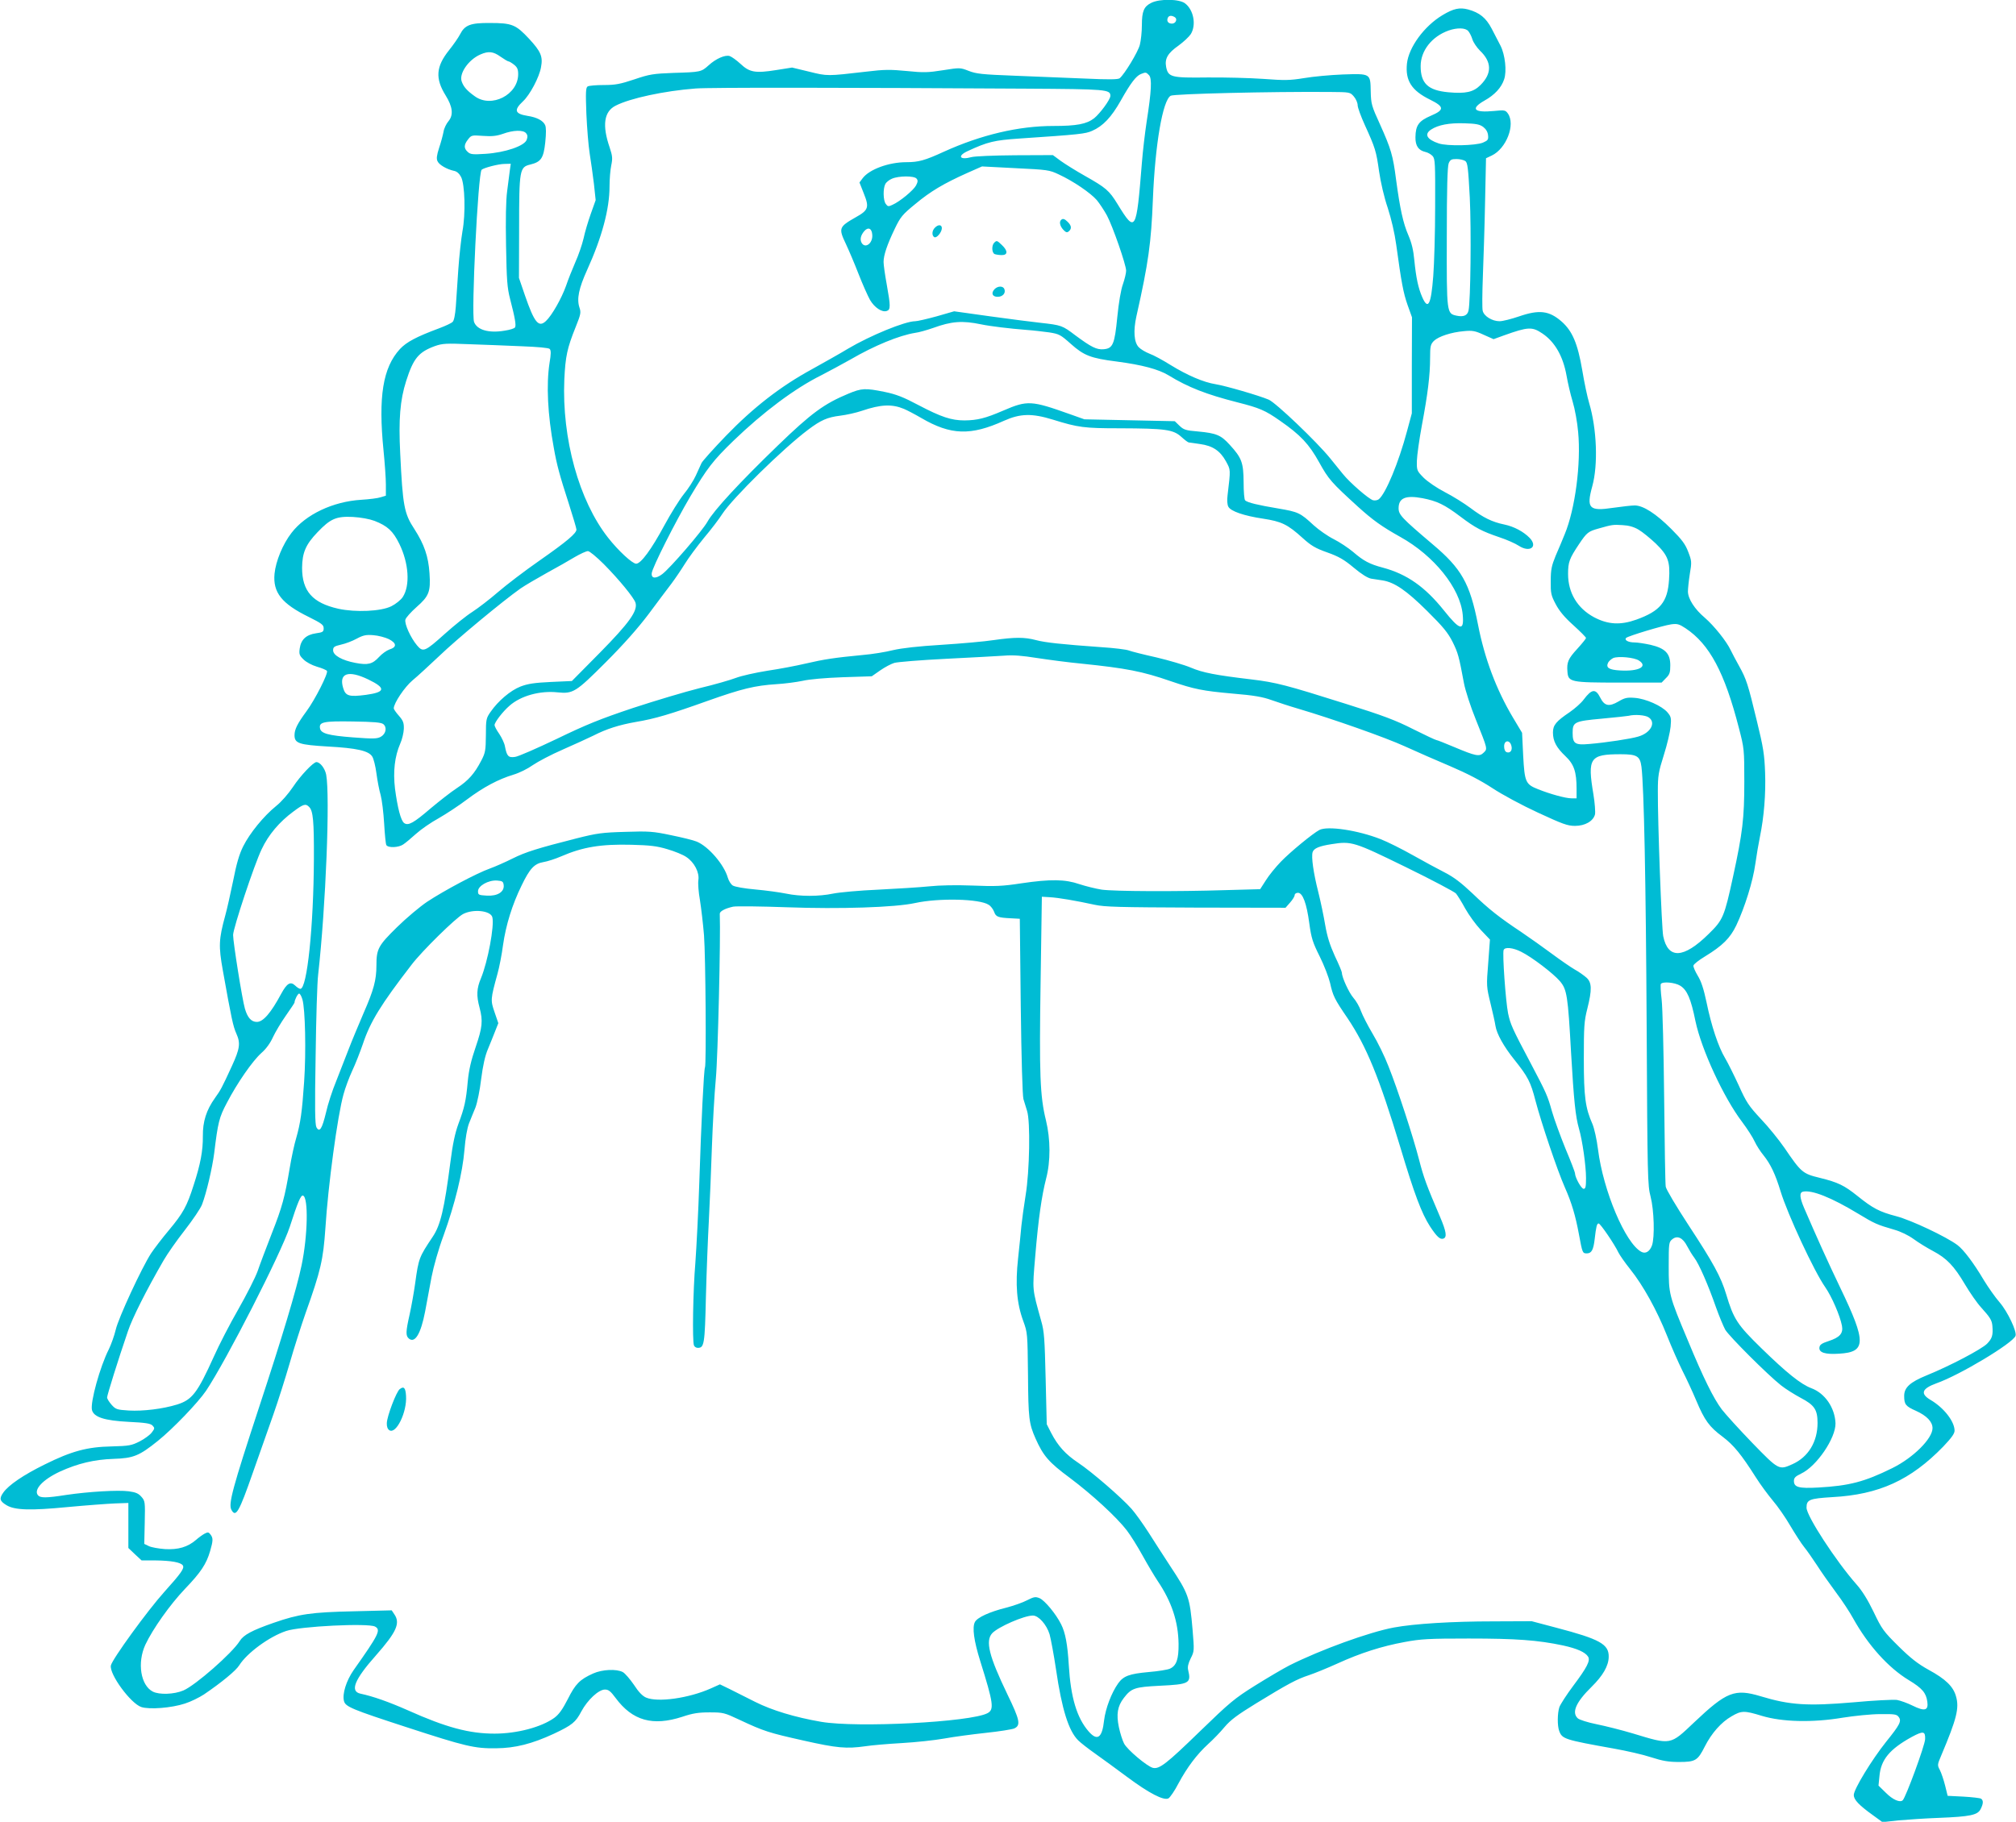 <?xml version="1.0" standalone="no"?>
<!DOCTYPE svg PUBLIC "-//W3C//DTD SVG 20010904//EN"
 "http://www.w3.org/TR/2001/REC-SVG-20010904/DTD/svg10.dtd">
<svg version="1.0" xmlns="http://www.w3.org/2000/svg"
 width="1280pt" height="1157pt" viewBox="0 0 1280 1157"
 preserveAspectRatio="xMidYMid meet">
<g transform="translate(0,1157) scale(0.1,-0.1)"
fill="#00bcd4" stroke="none">
<path d="M7310 11552 c-47 -23 -60 -53 -60 -142 0 -42 -6 -98 -13 -125 -12
-46 -97 -186 -128 -212 -10 -8 -70 -9 -219 -2 -113 5 -313 13 -445 18 -210 8
-247 12 -295 31 -54 21 -55 21 -163 4 -95 -15 -123 -16 -230 -5 -104 10 -142
10 -257 -4 -250 -29 -246 -29 -363 0 l-108 26 -101 -16 c-132 -21 -169 -15
-227 40 -25 23 -56 45 -68 49 -29 9 -87 -16 -134 -59 -47 -42 -50 -43 -224
-48 -127 -5 -150 -8 -247 -41 -90 -30 -121 -36 -195 -36 -48 0 -94 -4 -102 -9
-12 -8 -13 -38 -8 -173 4 -89 13 -203 21 -253 8 -49 20 -136 27 -193 l11 -103
-31 -87 c-17 -48 -38 -118 -46 -157 -9 -38 -32 -106 -52 -150 -19 -44 -46
-111 -59 -150 -28 -79 -90 -189 -128 -224 -46 -43 -73 -11 -133 163 l-38 111
1 315 c0 372 3 389 71 405 68 17 84 39 95 141 6 59 6 95 -1 110 -13 28 -52 49
-111 58 -82 13 -89 37 -29 93 43 40 103 152 114 216 13 68 -1 100 -76 181 -84
90 -108 100 -249 100 -123 1 -159 -13 -189 -72 -10 -20 -42 -66 -70 -101 -83
-104 -89 -179 -21 -288 44 -71 50 -123 18 -162 -14 -16 -29 -47 -32 -68 -4
-21 -16 -67 -28 -102 -15 -47 -18 -69 -10 -85 10 -23 59 -51 104 -61 18 -3 34
-17 45 -38 25 -46 30 -236 9 -347 -8 -47 -20 -155 -26 -240 -6 -85 -13 -192
-16 -238 -4 -50 -11 -88 -20 -96 -7 -8 -46 -26 -86 -41 -145 -54 -207 -87
-249 -132 -108 -118 -138 -302 -104 -643 8 -80 15 -177 15 -217 l0 -71 -33
-10 c-17 -6 -73 -13 -123 -16 -180 -11 -353 -93 -443 -210 -56 -72 -100 -180
-108 -260 -11 -119 46 -190 217 -274 82 -41 95 -50 95 -72 0 -22 -5 -26 -49
-32 -62 -9 -95 -40 -103 -96 -5 -36 -2 -45 24 -70 17 -17 52 -36 85 -46 32 -9
60 -21 64 -27 9 -15 -76 -183 -130 -256 -58 -79 -76 -115 -76 -152 0 -52 28
-61 212 -72 183 -10 258 -27 281 -63 9 -13 21 -61 27 -107 6 -46 18 -109 27
-139 8 -30 18 -111 22 -180 4 -69 10 -131 14 -137 12 -19 78 -16 107 4 14 9
51 40 82 68 31 28 96 73 144 99 47 27 128 80 178 118 105 79 200 129 295 158
38 11 92 38 124 61 32 22 117 67 191 99 73 32 160 72 193 88 84 43 163 68 270
87 121 20 221 50 456 134 217 77 299 97 437 106 52 3 127 13 165 21 42 10 144
19 255 23 l185 6 53 37 c30 21 70 42 90 48 20 6 168 18 327 26 160 8 326 17
370 20 58 5 116 0 210 -15 72 -11 200 -28 285 -36 280 -29 381 -48 563 -111
149 -51 203 -62 395 -79 134 -11 189 -21 245 -41 40 -14 115 -39 167 -54 226
-67 555 -183 680 -240 74 -34 205 -91 290 -127 103 -44 192 -90 265 -138 62
-41 188 -109 290 -156 156 -72 187 -84 235 -84 64 0 116 30 127 73 3 15 -1 72
-10 127 -39 232 -23 255 173 255 104 0 123 -12 132 -80 16 -130 28 -722 33
-1655 5 -957 6 -1003 25 -1075 22 -85 27 -256 9 -309 -14 -39 -41 -56 -68 -41
-101 54 -242 387 -275 651 -8 64 -24 134 -35 160 -45 102 -55 171 -55 414 0
204 2 240 22 318 31 123 29 167 -5 198 -16 14 -49 38 -75 52 -26 15 -91 60
-145 100 -54 40 -141 102 -193 137 -141 94 -205 144 -312 247 -71 67 -118 103
-175 132 -43 22 -134 71 -203 110 -69 39 -161 85 -205 102 -146 57 -336 85
-388 58 -43 -23 -183 -138 -244 -201 -33 -34 -77 -88 -96 -119 l-36 -56 -218
-6 c-319 -10 -708 -8 -788 3 -38 6 -102 22 -142 35 -90 31 -181 33 -370 5
-117 -18 -164 -20 -308 -14 -105 4 -210 2 -275 -5 -58 -6 -203 -15 -322 -21
-119 -5 -249 -17 -288 -25 -91 -19 -209 -19 -300 0 -39 8 -126 20 -193 26 -70
6 -131 17 -144 25 -12 7 -26 30 -32 50 -23 82 -122 198 -197 229 -21 9 -95 27
-164 41 -113 24 -141 26 -290 21 -147 -4 -181 -9 -308 -41 -248 -63 -325 -87
-407 -128 -44 -22 -109 -51 -145 -64 -82 -29 -289 -139 -398 -211 -46 -31
-132 -103 -192 -162 -118 -116 -130 -137 -130 -242 0 -93 -17 -156 -82 -304
-33 -77 -76 -180 -95 -230 -19 -49 -54 -139 -78 -200 -25 -60 -54 -150 -65
-200 -25 -104 -41 -130 -61 -94 -9 18 -11 119 -5 454 3 236 10 468 16 515 49
437 76 1135 51 1270 -8 41 -39 80 -62 80 -20 0 -103 -88 -149 -158 -29 -43
-73 -94 -107 -121 -79 -64 -167 -172 -209 -256 -25 -50 -43 -112 -64 -220 -17
-82 -39 -181 -50 -220 -41 -150 -43 -193 -15 -349 55 -308 65 -354 86 -401 27
-60 22 -95 -29 -206 -63 -137 -71 -152 -107 -202 -55 -77 -78 -150 -77 -242 1
-92 -15 -179 -59 -313 -42 -132 -66 -176 -156 -284 -43 -51 -94 -118 -114
-148 -60 -93 -207 -410 -224 -484 -9 -38 -29 -94 -44 -125 -56 -110 -119 -338
-107 -386 12 -45 78 -67 234 -75 104 -5 137 -10 150 -23 15 -16 15 -19 -4 -44
-12 -16 -46 -41 -77 -57 -52 -26 -66 -29 -179 -32 -155 -3 -254 -30 -425 -115
-134 -66 -228 -130 -262 -178 -27 -38 -23 -54 20 -80 52 -32 152 -35 389 -12
118 11 253 21 300 23 l85 3 0 -143 0 -143 42 -40 42 -39 88 0 c98 -1 162 -12
174 -32 11 -18 -11 -49 -117 -167 -108 -120 -332 -429 -340 -468 -11 -55 125
-241 193 -264 52 -17 192 -6 277 22 38 12 92 39 121 58 112 76 204 152 224
185 49 78 190 182 298 218 88 30 520 51 564 28 39 -21 25 -49 -136 -277 -46
-66 -73 -151 -61 -196 9 -36 50 -53 397 -166 374 -122 432 -136 569 -134 121
1 228 28 368 93 114 54 137 72 173 141 40 74 110 139 150 139 23 0 36 -11 68
-54 107 -144 235 -180 423 -119 65 22 102 28 173 28 87 0 94 -2 190 -47 155
-73 188 -83 407 -132 213 -48 272 -53 393 -36 38 6 141 15 230 20 88 5 210 18
271 29 60 11 180 27 264 36 85 9 166 22 180 28 42 20 36 52 -44 217 -117 243
-141 339 -96 388 38 40 202 112 258 112 36 0 87 -57 106 -119 8 -29 27 -130
41 -224 37 -253 80 -390 141 -450 16 -16 65 -54 109 -85 44 -31 134 -97 200
-146 141 -105 234 -153 264 -137 10 6 40 49 64 96 55 102 116 183 188 249 30
27 77 75 104 108 39 46 83 78 200 150 204 125 259 154 335 179 36 12 117 45
181 74 147 67 281 110 428 137 101 19 152 22 406 22 301 0 439 -10 599 -44 91
-20 141 -43 159 -71 16 -25 -7 -69 -94 -185 -42 -56 -81 -117 -88 -135 -13
-39 -14 -119 -1 -153 19 -50 34 -55 347 -111 79 -14 185 -38 236 -55 74 -24
112 -30 178 -30 104 0 118 9 163 98 43 85 105 155 170 192 63 37 81 37 192 3
129 -39 321 -44 512 -12 75 12 183 23 240 23 90 1 105 -1 117 -18 20 -26 8
-49 -79 -157 -91 -114 -206 -302 -206 -339 0 -29 32 -64 123 -129 l59 -43 101
11 c56 5 172 13 257 16 200 8 246 18 265 55 18 35 19 56 3 67 -7 4 -58 10
-112 13 l-100 5 -16 65 c-9 36 -24 80 -33 98 -17 32 -17 34 9 95 97 230 115
299 93 374 -17 62 -66 110 -175 169 -68 38 -113 73 -190 149 -95 94 -106 109
-158 218 -37 77 -74 136 -109 175 -129 146 -317 434 -317 487 0 51 18 58 163
67 298 16 498 108 705 321 52 55 72 82 72 101 0 58 -67 145 -152 195 -68 40
-56 72 37 106 146 51 484 254 502 301 10 27 -50 154 -101 213 -28 32 -72 95
-99 139 -65 110 -129 195 -169 225 -71 53 -293 158 -388 183 -107 28 -149 50
-247 129 -84 67 -122 86 -240 115 -107 26 -117 34 -223 190 -36 52 -103 135
-151 185 -76 82 -91 104 -139 211 -30 65 -69 144 -87 174 -43 72 -87 204 -118
355 -18 85 -34 134 -56 169 -16 27 -29 56 -27 64 2 9 34 34 72 57 113 69 161
117 200 198 54 114 106 281 121 391 8 56 21 133 29 171 26 126 38 274 33 408
-4 113 -11 160 -52 327 -57 237 -67 267 -113 350 -20 36 -44 81 -53 100 -26
56 -106 156 -165 207 -64 54 -106 119 -107 166 0 17 5 68 12 112 13 76 12 83
-10 140 -18 48 -39 77 -108 146 -97 97 -178 149 -232 149 -19 0 -81 -7 -137
-15 -153 -23 -171 -4 -132 138 37 135 29 362 -20 527 -11 36 -31 130 -44 209
-29 170 -63 249 -131 309 -79 69 -142 77 -272 32 -47 -16 -102 -30 -122 -30
-47 0 -99 32 -107 66 -4 15 -3 113 1 218 4 105 11 317 14 471 l6 280 36 17
c93 44 152 197 103 267 -16 22 -21 23 -90 16 -126 -12 -150 14 -59 66 65 36
108 83 125 135 18 52 6 157 -23 214 -13 25 -38 73 -56 108 -36 69 -77 102
-150 122 -54 14 -92 6 -162 -36 -117 -70 -215 -205 -226 -308 -11 -108 29
-171 147 -229 91 -45 92 -65 5 -102 -77 -33 -97 -61 -98 -136 -1 -55 19 -84
63 -94 15 -3 36 -15 46 -26 16 -18 17 -45 16 -322 0 -166 -6 -364 -12 -441
-14 -182 -33 -218 -70 -133 -25 57 -39 122 -50 233 -6 66 -17 111 -38 160 -33
76 -53 167 -78 353 -20 155 -32 195 -102 351 -54 118 -57 130 -59 209 -2 115
0 114 -178 108 -77 -3 -187 -13 -245 -23 -92 -15 -124 -15 -260 -5 -85 6 -245
10 -355 9 -229 -3 -248 2 -261 67 -10 53 11 88 78 135 33 24 68 57 79 74 35
58 18 152 -36 194 -36 29 -161 31 -215 4z m149 -91 c19 -12 6 -41 -18 -41 -23
0 -35 15 -27 35 6 17 24 19 45 6z m1863 -88 c9 -10 21 -34 27 -54 6 -19 28
-51 47 -70 76 -72 78 -145 4 -219 -45 -45 -93 -56 -204 -46 -129 12 -176 56
-176 166 0 98 71 188 177 226 54 19 107 18 125 -3z m-6144 -163 c23 -16 46
-30 51 -30 4 0 20 -9 35 -21 20 -16 26 -29 26 -60 0 -131 -170 -218 -276 -140
-49 35 -70 59 -82 92 -20 50 42 140 118 173 52 23 82 19 128 -14z m4117 -117
c20 -20 16 -100 -15 -298 -10 -66 -24 -183 -30 -260 -35 -438 -40 -448 -154
-262 -54 88 -73 104 -211 182 -55 31 -122 73 -150 93 l-50 37 -240 -1 c-136
-1 -257 -6 -278 -12 -73 -20 -91 7 -24 38 129 60 170 69 327 80 387 26 421 30
464 49 69 30 122 86 182 192 61 109 97 157 128 169 30 12 33 12 51 -7z m-785
-86 c517 -3 540 -5 540 -46 0 -23 -65 -111 -103 -142 -48 -37 -110 -49 -260
-49 -219 0 -457 -56 -693 -163 -122 -56 -162 -67 -239 -67 -113 0 -236 -46
-278 -102 l-20 -27 28 -71 c35 -87 29 -105 -52 -150 -107 -61 -110 -69 -62
-170 17 -36 53 -120 79 -187 26 -67 60 -143 74 -168 29 -49 76 -80 106 -70 25
8 25 30 0 169 -11 60 -20 124 -20 142 0 43 22 109 71 211 36 75 48 90 130 157
97 81 180 130 329 197 l95 42 212 -11 c204 -10 215 -11 276 -40 91 -42 201
-117 241 -163 18 -22 47 -66 64 -97 37 -69 122 -314 122 -351 0 -15 -9 -53
-20 -85 -13 -35 -27 -118 -36 -209 -17 -174 -28 -200 -87 -205 -44 -4 -79 14
-179 88 -83 63 -88 65 -223 80 -49 5 -193 24 -318 41 l-229 32 -111 -32 c-62
-17 -123 -31 -136 -31 -64 0 -284 -90 -426 -174 -49 -30 -153 -88 -230 -131
-200 -109 -372 -243 -546 -423 -79 -82 -149 -160 -155 -173 -6 -13 -22 -49
-36 -79 -14 -31 -48 -84 -76 -118 -28 -35 -83 -123 -123 -197 -84 -156 -150
-245 -180 -245 -24 0 -113 82 -178 165 -185 235 -294 630 -278 1005 7 147 18
199 72 333 32 80 35 92 24 124 -18 55 -4 122 49 239 94 207 142 387 142 529 0
46 5 107 11 135 9 43 8 59 -10 113 -49 142 -36 229 38 266 91 47 310 94 508
109 82 7 934 6 2093 -1z m2086 -50 c13 -15 24 -40 24 -55 0 -15 21 -72 46
-127 66 -145 72 -165 90 -293 10 -69 32 -165 55 -232 23 -71 44 -161 54 -235
33 -241 45 -305 72 -382 l28 -78 -1 -305 0 -305 -31 -115 c-53 -198 -134 -393
-178 -430 -8 -7 -25 -10 -37 -7 -27 7 -148 112 -192 167 -17 21 -53 66 -81
100 -85 105 -346 354 -390 372 -64 27 -275 88 -337 98 -76 12 -179 56 -286
122 -48 30 -108 63 -134 72 -25 10 -56 28 -68 41 -30 31 -35 104 -15 195 77
342 94 467 105 745 14 347 62 628 113 657 21 12 635 27 1010 24 128 -1 129 -1
153 -29z m821 -193 c18 -14 29 -32 31 -53 3 -28 -1 -33 -33 -47 -47 -19 -226
-23 -280 -5 -75 25 -94 58 -49 88 46 30 115 43 211 40 75 -2 98 -7 120 -23z
m-6077 -40 c10 -11 11 -23 4 -42 -14 -39 -137 -81 -262 -89 -80 -5 -95 -4
-112 12 -26 23 -25 46 2 80 21 27 24 27 95 22 57 -4 85 -1 126 13 65 24 130
26 147 4z m5964 -177 c14 -11 18 -43 28 -232 10 -207 5 -658 -8 -717 -7 -32
-32 -42 -75 -33 -64 14 -64 12 -63 500 0 306 4 448 12 468 10 23 17 27 50 27
21 0 46 -6 56 -13z m-6067 -59 c-3 -24 -11 -83 -17 -132 -8 -58 -10 -181 -7
-345 4 -221 7 -267 26 -341 31 -119 39 -167 31 -179 -3 -7 -33 -16 -66 -21
-99 -17 -175 4 -194 55 -19 50 25 945 48 967 13 12 107 37 146 37 l39 1 -6
-42z m2582 -52 c10 -11 9 -21 -3 -44 -16 -30 -102 -102 -150 -123 -25 -12 -30
-11 -42 6 -17 22 -18 98 -3 126 6 12 25 27 42 34 43 19 141 19 156 1z m-281
-355 c6 -55 -45 -94 -68 -52 -11 22 -5 47 18 74 24 27 47 17 50 -22z m692
-571 c57 -12 182 -27 285 -35 44 -3 110 -11 147 -16 63 -10 72 -15 137 -73 83
-74 126 -91 291 -112 161 -21 266 -49 330 -88 124 -76 240 -121 436 -171 142
-36 177 -51 271 -117 131 -91 184 -148 248 -263 61 -110 77 -128 247 -283 94
-85 151 -126 269 -192 214 -119 380 -325 396 -493 10 -108 -17 -102 -119 26
-120 150 -235 231 -388 272 -84 22 -123 43 -189 100 -30 25 -85 62 -123 81
-38 19 -95 59 -127 88 -86 80 -98 85 -227 107 -126 21 -193 37 -208 51 -6 4
-10 56 -10 115 -1 126 -12 155 -88 238 -56 62 -85 74 -204 85 -75 6 -89 11
-115 36 l-30 29 -287 6 -287 6 -90 32 c-247 88 -271 90 -426 23 -114 -49 -163
-61 -245 -62 -84 0 -149 22 -292 97 -96 51 -142 69 -215 84 -123 25 -146 24
-230 -11 -154 -64 -235 -123 -449 -330 -239 -231 -406 -411 -446 -483 -33 -59
-236 -294 -287 -333 -41 -31 -71 -29 -67 6 4 37 151 328 245 487 107 180 144
228 275 355 189 182 388 331 555 414 50 26 134 71 187 101 153 89 310 153 410
169 25 3 76 18 114 31 118 43 186 48 306 23z m3563 -58 c79 -53 131 -144 153
-266 8 -46 25 -120 39 -166 14 -46 30 -133 35 -194 19 -199 -19 -489 -85 -648
-14 -35 -40 -97 -58 -138 -26 -64 -31 -88 -31 -160 -1 -77 2 -91 31 -146 23
-44 56 -84 113 -135 44 -40 80 -76 80 -81 0 -4 -25 -35 -55 -68 -59 -64 -68
-86 -63 -146 5 -66 20 -69 330 -69 l268 0 27 28 c24 23 28 36 28 82 0 75 -32
108 -126 130 -37 8 -83 15 -101 15 -40 0 -67 15 -53 29 13 12 231 78 286 86
38 5 50 2 91 -25 152 -101 248 -280 339 -635 33 -127 34 -134 34 -340 0 -232
-11 -324 -71 -600 -56 -258 -64 -277 -155 -366 -160 -158 -259 -162 -289 -14
-10 51 -35 723 -34 920 0 99 4 122 38 230 21 66 40 147 43 180 5 55 3 64 -20
91 -35 41 -138 87 -208 92 -48 4 -64 0 -103 -23 -60 -35 -89 -29 -116 25 -29
58 -54 55 -105 -13 -16 -22 -56 -57 -89 -80 -86 -58 -106 -82 -106 -129 0 -55
22 -96 79 -150 55 -52 71 -100 71 -208 l0 -60 -33 0 c-36 0 -135 27 -212 58
-79 31 -85 46 -94 213 l-7 145 -58 97 c-106 178 -180 375 -222 591 -52 263
-104 355 -291 512 -192 163 -213 185 -213 226 0 66 45 84 152 64 92 -18 139
-40 242 -118 94 -71 135 -92 246 -130 46 -15 102 -40 123 -54 69 -45 123 -8
70 49 -40 41 -100 73 -162 86 -78 16 -134 44 -215 105 -39 29 -112 75 -163
101 -52 27 -110 67 -135 92 -42 43 -43 46 -42 106 1 34 15 136 32 227 37 197
52 316 52 428 0 74 3 85 24 107 29 28 109 55 192 62 52 5 70 2 124 -23 l63
-28 66 24 c154 55 179 56 244 12z m-6481 -81 c103 -4 171 -10 178 -17 9 -9 9
-32 -1 -90 -21 -138 -12 -326 27 -537 19 -109 38 -178 95 -354 27 -84 49 -159
49 -166 0 -24 -60 -75 -233 -196 -95 -66 -214 -157 -266 -202 -52 -45 -125
-101 -162 -125 -38 -24 -115 -86 -173 -138 -128 -115 -140 -120 -178 -75 -41
49 -81 137 -74 164 3 12 35 48 70 79 80 70 91 98 83 215 -7 107 -33 183 -96
281 -65 99 -74 147 -90 481 -11 215 -1 338 38 460 46 144 79 183 182 221 49
17 71 18 219 12 91 -3 240 -9 332 -13z m2428 -398 c19 -8 69 -34 110 -58 187
-109 313 -113 525 -17 103 46 177 48 310 7 161 -50 198 -55 425 -55 289 -1
339 -8 390 -54 22 -20 43 -36 48 -36 4 0 36 -5 71 -10 81 -11 128 -43 165
-110 30 -56 30 -47 10 -216 -4 -30 -2 -59 5 -72 15 -29 100 -58 221 -76 117
-18 155 -36 251 -123 53 -48 81 -65 155 -91 73 -26 107 -45 169 -97 50 -42 89
-66 111 -70 19 -3 51 -8 72 -11 76 -12 152 -64 283 -194 103 -102 132 -138
162 -197 35 -71 40 -91 72 -262 9 -47 42 -149 75 -230 77 -192 75 -186 50
-211 -27 -27 -50 -22 -188 36 -57 24 -107 44 -112 44 -5 0 -71 31 -147 69
-112 57 -192 87 -428 161 -380 120 -442 136 -598 155 -229 27 -311 43 -386 75
-40 17 -139 46 -219 65 -81 18 -160 38 -175 44 -15 6 -94 16 -175 21 -251 18
-355 29 -415 45 -72 19 -133 19 -267 0 -58 -9 -206 -22 -330 -30 -149 -9 -254
-21 -310 -34 -47 -12 -134 -26 -195 -31 -177 -17 -243 -27 -359 -54 -59 -14
-170 -35 -245 -46 -75 -12 -164 -32 -198 -45 -34 -13 -137 -43 -230 -65 -92
-23 -283 -80 -423 -126 -209 -70 -296 -105 -484 -196 -126 -60 -246 -113 -266
-115 -42 -6 -52 4 -64 67 -3 19 -20 55 -36 79 -17 24 -30 49 -30 56 0 18 52
86 95 123 71 63 193 97 305 85 99 -10 116 1 306 191 113 113 205 217 272 306
55 74 120 161 144 192 24 32 62 88 85 125 23 38 78 112 122 166 45 53 98 123
117 153 64 99 385 415 545 535 81 61 122 79 203 89 41 5 103 19 138 31 121 41
191 44 268 12z m-3362 -711 c82 -32 117 -64 157 -145 61 -124 70 -266 22 -339
-12 -18 -44 -44 -72 -58 -66 -33 -227 -40 -337 -16 -164 37 -230 112 -230 260
1 96 23 148 98 226 82 86 119 102 224 97 52 -3 106 -13 138 -25z m8026 -56
c24 -14 73 -54 109 -88 78 -76 92 -114 84 -230 -9 -141 -55 -198 -207 -253
-101 -36 -180 -32 -269 15 -106 57 -165 155 -165 275 0 75 8 97 70 190 49 73
58 80 122 98 88 25 93 26 155 22 38 -2 71 -11 101 -29z m-6570 -219 c97 -98
191 -213 201 -245 15 -51 -39 -127 -226 -317 l-178 -180 -133 -6 c-104 -5
-146 -11 -193 -29 -64 -25 -142 -91 -191 -162 -27 -39 -29 -47 -29 -147 -1
-96 -3 -111 -29 -161 -43 -83 -82 -127 -155 -175 -37 -24 -112 -83 -167 -129
-107 -92 -142 -112 -168 -93 -21 15 -42 97 -58 218 -13 110 -2 205 33 286 12
26 22 69 23 94 1 38 -4 52 -31 83 -18 20 -33 42 -33 47 0 33 69 136 119 178
31 25 107 96 171 156 109 105 401 347 514 427 29 20 104 64 167 99 63 34 143
80 178 101 36 21 73 38 84 38 10 0 55 -37 101 -83z m-1365 -476 c50 -26 52
-51 3 -66 -17 -6 -47 -27 -65 -47 -42 -46 -71 -53 -150 -38 -85 16 -142 48
-142 80 0 21 7 26 50 36 28 6 73 23 100 38 41 22 60 26 106 22 30 -2 75 -14
98 -25z m7937 -136 c59 -38 -1 -70 -119 -63 -73 4 -93 18 -76 51 6 10 20 22
32 28 32 13 133 4 163 -16z m-8068 -120 c114 -55 110 -81 -15 -98 -107 -14
-129 -7 -144 43 -29 95 32 116 159 55z m8130 -241 c48 -33 13 -99 -67 -122
-46 -14 -203 -38 -311 -47 -90 -8 -105 2 -105 71 0 69 11 74 186 90 85 8 161
16 169 18 39 10 107 5 128 -10z m-8034 -43 c25 -21 16 -62 -16 -80 -23 -13
-47 -14 -177 -4 -157 12 -203 25 -209 57 -8 41 22 47 209 44 133 -2 180 -6
193 -17z m7162 -137 c8 -29 -7 -49 -30 -41 -10 4 -16 18 -16 37 0 40 36 43 46
4z m-7633 -389 c25 -25 31 -90 30 -330 -2 -429 -43 -825 -86 -825 -6 0 -21 9
-33 21 -30 28 -52 15 -89 -53 -65 -121 -114 -178 -154 -178 -35 0 -59 26 -76
84 -17 58 -75 422 -75 468 0 42 134 446 181 544 43 92 113 175 203 241 63 47
77 51 99 28z m6961 -381 c166 -81 309 -157 320 -168 10 -12 37 -55 59 -96 23
-41 67 -102 99 -136 l58 -61 -11 -149 c-12 -146 -11 -151 14 -254 14 -58 29
-123 32 -145 8 -51 53 -132 120 -215 86 -108 103 -140 134 -260 37 -141 138
-441 187 -552 43 -97 67 -178 89 -297 22 -119 23 -121 50 -121 30 0 42 22 50
91 9 79 14 99 25 99 11 0 101 -132 126 -185 8 -16 41 -64 74 -105 82 -102 170
-261 234 -422 29 -73 73 -173 98 -223 25 -49 65 -135 88 -190 53 -126 83 -167
168 -230 69 -52 118 -112 210 -257 29 -46 78 -112 108 -148 31 -36 81 -108
111 -160 31 -52 70 -113 88 -135 18 -22 54 -74 81 -115 26 -41 81 -119 121
-173 40 -53 89 -128 109 -165 95 -171 224 -314 353 -392 86 -52 110 -81 118
-137 8 -57 -17 -63 -94 -25 -32 16 -77 32 -99 36 -23 3 -147 -3 -275 -15 -292
-25 -404 -18 -589 38 -166 50 -217 30 -423 -165 -154 -146 -145 -145 -389 -71
-73 22 -178 48 -232 59 -55 11 -108 28 -118 37 -41 37 -12 103 88 201 71 70
107 132 108 189 2 81 -56 113 -334 186 l-155 41 -240 -1 c-266 0 -505 -15
-635 -39 -156 -29 -465 -141 -664 -241 -39 -20 -136 -77 -216 -127 -133 -83
-162 -108 -351 -291 -213 -207 -259 -243 -300 -232 -37 10 -162 115 -182 154
-10 19 -25 66 -33 104 -17 82 -9 133 31 185 48 63 70 70 227 78 189 9 202 16
182 99 -5 21 0 42 16 75 23 45 23 48 12 181 -18 209 -25 228 -144 408 -40 61
-101 156 -136 211 -35 54 -83 122 -108 150 -63 71 -251 234 -338 292 -81 54
-129 107 -172 190 l-28 55 -7 290 c-6 251 -9 300 -28 365 -58 210 -57 190 -38
413 20 239 41 382 69 492 29 110 28 250 -1 370 -38 152 -43 296 -34 880 l8
540 50 -3 c56 -3 171 -23 285 -48 64 -14 155 -16 643 -18 l569 -1 29 33 c16
18 29 39 29 47 0 8 9 15 21 15 30 0 55 -66 72 -194 13 -95 22 -122 66 -210 28
-56 57 -132 66 -169 18 -81 27 -101 112 -225 119 -178 199 -372 333 -815 91
-304 136 -422 189 -505 44 -67 65 -86 86 -78 23 9 18 44 -21 136 -87 203 -105
252 -134 365 -38 147 -136 448 -195 595 -23 60 -68 152 -100 205 -31 52 -64
117 -74 144 -9 27 -31 65 -48 84 -28 32 -73 130 -73 159 0 7 -20 55 -45 107
-32 71 -48 122 -61 196 -9 55 -29 150 -44 210 -31 122 -45 223 -36 253 8 25
43 39 121 51 126 20 142 15 469 -145z m-4687 113 c45 -13 100 -35 121 -50 50
-33 84 -98 76 -147 -3 -20 1 -76 10 -126 8 -50 20 -152 26 -225 10 -133 15
-823 6 -838 -7 -12 -24 -352 -36 -731 -6 -184 -18 -414 -25 -510 -15 -177 -20
-495 -9 -524 3 -9 14 -16 24 -16 41 0 45 20 52 324 4 160 13 381 19 491 6 110
14 317 19 460 5 143 16 339 25 435 13 136 31 894 25 1047 0 16 35 34 85 45 22
4 177 2 345 -4 331 -12 683 -1 810 27 151 33 410 27 467 -11 14 -8 29 -29 35
-45 11 -32 25 -37 108 -41 l55 -3 6 -555 c4 -333 11 -569 17 -590 6 -19 16
-53 23 -75 22 -67 16 -385 -9 -535 -11 -69 -23 -156 -27 -195 -3 -38 -13 -132
-21 -207 -18 -165 -9 -284 33 -398 27 -74 27 -79 30 -342 2 -276 6 -309 48
-404 49 -110 84 -151 218 -250 140 -105 296 -248 362 -334 23 -30 68 -102 100
-160 32 -58 75 -130 95 -160 89 -132 131 -258 133 -400 1 -96 -13 -138 -54
-157 -14 -7 -76 -17 -137 -22 -121 -11 -159 -25 -192 -71 -43 -60 -81 -161
-90 -236 -12 -112 -43 -133 -98 -70 -75 86 -114 217 -126 421 -8 133 -22 207
-49 260 -33 66 -104 151 -136 165 -27 11 -36 9 -80 -13 -26 -14 -86 -35 -132
-47 -105 -26 -184 -62 -199 -91 -18 -34 -7 -118 34 -249 84 -268 89 -307 46
-330 -107 -57 -828 -94 -1056 -55 -168 29 -312 73 -418 126 -55 28 -129 65
-163 82 l-62 30 -58 -26 c-139 -62 -336 -90 -411 -58 -23 10 -48 36 -77 81
-25 36 -56 73 -71 81 -40 21 -130 17 -188 -9 -85 -38 -113 -67 -161 -163 -34
-66 -56 -97 -86 -119 -82 -59 -237 -100 -379 -100 -160 0 -307 39 -550 148
-120 53 -221 89 -302 106 -67 15 -38 89 99 243 132 150 156 205 116 262 l-16
24 -241 -6 c-269 -6 -347 -17 -508 -73 -138 -48 -192 -77 -216 -116 -48 -77
-282 -282 -358 -314 -59 -25 -153 -28 -194 -7 -77 40 -100 183 -47 298 47 100
156 254 252 355 100 104 135 157 159 239 19 66 20 82 3 105 -12 16 -17 17 -38
6 -13 -7 -38 -25 -55 -40 -52 -45 -113 -63 -197 -58 -40 3 -86 11 -102 19
l-29 14 3 136 c3 130 2 137 -21 163 -18 21 -36 29 -80 35 -68 9 -255 -2 -397
-23 -128 -20 -165 -20 -180 -2 -29 35 30 99 139 150 114 52 219 77 341 81 126
4 163 19 281 114 95 76 255 243 306 318 129 193 476 872 532 1042 50 155 70
203 84 198 35 -12 30 -255 -9 -442 -31 -150 -124 -459 -271 -905 -166 -506
-195 -611 -175 -648 28 -52 48 -18 137 237 40 113 98 278 129 366 31 88 78
237 105 330 27 94 72 235 100 315 97 272 112 339 126 540 17 271 77 715 115
850 11 41 36 108 55 149 20 42 50 119 68 171 47 141 113 249 309 503 66 87
281 298 327 322 65 34 175 22 186 -20 14 -54 -29 -283 -72 -387 -28 -66 -30
-111 -9 -188 22 -84 18 -124 -25 -250 -29 -84 -43 -145 -50 -217 -11 -124 -21
-168 -60 -272 -21 -58 -36 -128 -50 -239 -39 -301 -63 -403 -113 -477 -86
-129 -89 -135 -111 -295 -8 -58 -24 -147 -35 -197 -25 -111 -26 -136 -5 -154
39 -32 76 31 103 171 11 58 29 157 41 220 13 67 44 177 76 263 73 202 121 399
133 545 6 74 17 137 29 168 11 27 29 73 41 101 11 29 28 110 36 180 11 86 25
148 42 188 14 33 34 84 46 114 l21 53 -24 70 c-26 76 -26 81 19 245 11 39 27
121 35 182 18 126 58 256 118 378 52 108 81 138 138 148 25 4 75 20 112 36
138 60 254 79 448 74 117 -3 161 -8 227 -28z m-1039 -228 c5 -43 -39 -71 -107
-67 -52 3 -56 5 -56 28 0 34 65 71 120 68 35 -3 40 -6 43 -29z m6461 -424 c67
-33 203 -137 245 -186 45 -53 51 -92 71 -454 18 -309 28 -404 50 -482 22 -75
45 -237 45 -315 0 -55 -3 -68 -15 -68 -15 0 -54 71 -55 98 0 8 -27 78 -60 156
-32 79 -71 185 -86 237 -28 100 -35 116 -134 304 -120 226 -130 250 -145 320
-15 75 -37 379 -28 402 8 20 59 15 112 -12z m1009 -215 c44 -27 68 -83 97
-226 38 -180 179 -485 296 -639 33 -44 69 -100 80 -125 11 -24 36 -63 55 -86
46 -57 76 -121 109 -229 44 -145 213 -509 284 -610 41 -59 94 -181 106 -245 9
-48 -14 -74 -85 -97 -43 -14 -56 -23 -58 -40 -5 -33 37 -46 125 -40 172 10
174 72 8 417 -82 171 -149 320 -231 510 -28 66 -30 97 -6 102 56 12 180 -37
350 -140 104 -63 120 -70 227 -101 43 -12 92 -36 125 -60 30 -22 85 -56 123
-76 87 -46 134 -95 203 -212 31 -52 77 -119 104 -148 56 -62 67 -80 70 -115 5
-60 -1 -80 -34 -114 -37 -36 -234 -140 -384 -201 -105 -43 -142 -77 -142 -130
0 -54 9 -66 75 -95 68 -31 105 -69 105 -110 0 -66 -122 -188 -256 -254 -176
-87 -273 -112 -469 -123 -125 -7 -155 2 -155 42 0 20 10 29 45 46 99 46 221
226 219 320 -4 99 -67 191 -154 223 -66 25 -156 97 -316 253 -154 150 -177
186 -224 343 -33 110 -82 200 -239 439 -77 118 -143 228 -145 245 -3 17 -7
272 -10 566 -3 294 -10 575 -16 623 -6 49 -8 93 -5 98 11 17 89 10 123 -11z
m-8748 -87 c18 -60 24 -333 11 -523 -13 -192 -23 -262 -51 -360 -11 -36 -29
-119 -40 -185 -32 -190 -48 -250 -115 -420 -34 -88 -75 -195 -89 -237 -15 -42
-71 -152 -124 -245 -53 -92 -122 -226 -154 -298 -105 -232 -138 -275 -234
-305 -91 -28 -215 -43 -306 -38 -76 5 -83 7 -110 37 -15 17 -28 38 -28 46 0
14 69 236 132 420 27 82 118 263 227 451 23 40 83 126 134 191 51 66 101 139
110 164 28 73 65 232 77 326 24 196 31 226 81 320 65 125 162 265 219 316 30
26 57 64 73 100 15 32 51 93 82 137 30 43 55 80 55 83 0 17 21 57 29 57 6 0
15 -17 21 -37z m8792 -1567 c12 -23 32 -56 45 -73 30 -39 89 -174 138 -315 20
-56 47 -121 59 -143 26 -43 268 -285 354 -353 29 -23 85 -58 124 -79 88 -46
108 -75 108 -160 0 -120 -59 -217 -160 -262 -85 -38 -86 -38 -254 135 -83 86
-170 182 -194 213 -52 69 -117 200 -215 437 -121 288 -122 294 -122 472 0 148
1 154 23 172 32 26 67 9 94 -44z m1511 -3131 c-1 -39 -122 -368 -142 -388 -17
-17 -64 3 -109 49 l-45 44 6 60 c9 105 65 172 207 250 71 38 85 36 83 -15z"/>
<path d="M6737 10173 c-13 -12 -7 -39 14 -62 16 -17 24 -20 35 -10 19 16 18
35 -6 59 -21 21 -32 24 -43 13z"/>
<path d="M5936 10124 c-19 -18 -21 -50 -4 -60 14 -9 48 31 48 57 0 23 -23 25
-44 3z"/>
<path d="M6312 10028 c-17 -17 -15 -65 4 -72 9 -3 29 -6 45 -6 38 0 39 27 1
63 -32 31 -34 31 -50 15z"/>
<path d="M6315 9734 c-24 -25 -15 -49 19 -49 32 0 53 23 43 49 -8 21 -41 21
-62 0z"/>
<path d="M2538 2748 c-22 -17 -81 -173 -82 -216 -1 -22 5 -38 16 -45 43 -28
113 115 106 218 -3 52 -14 63 -40 43z"/>
</g>
</svg>
